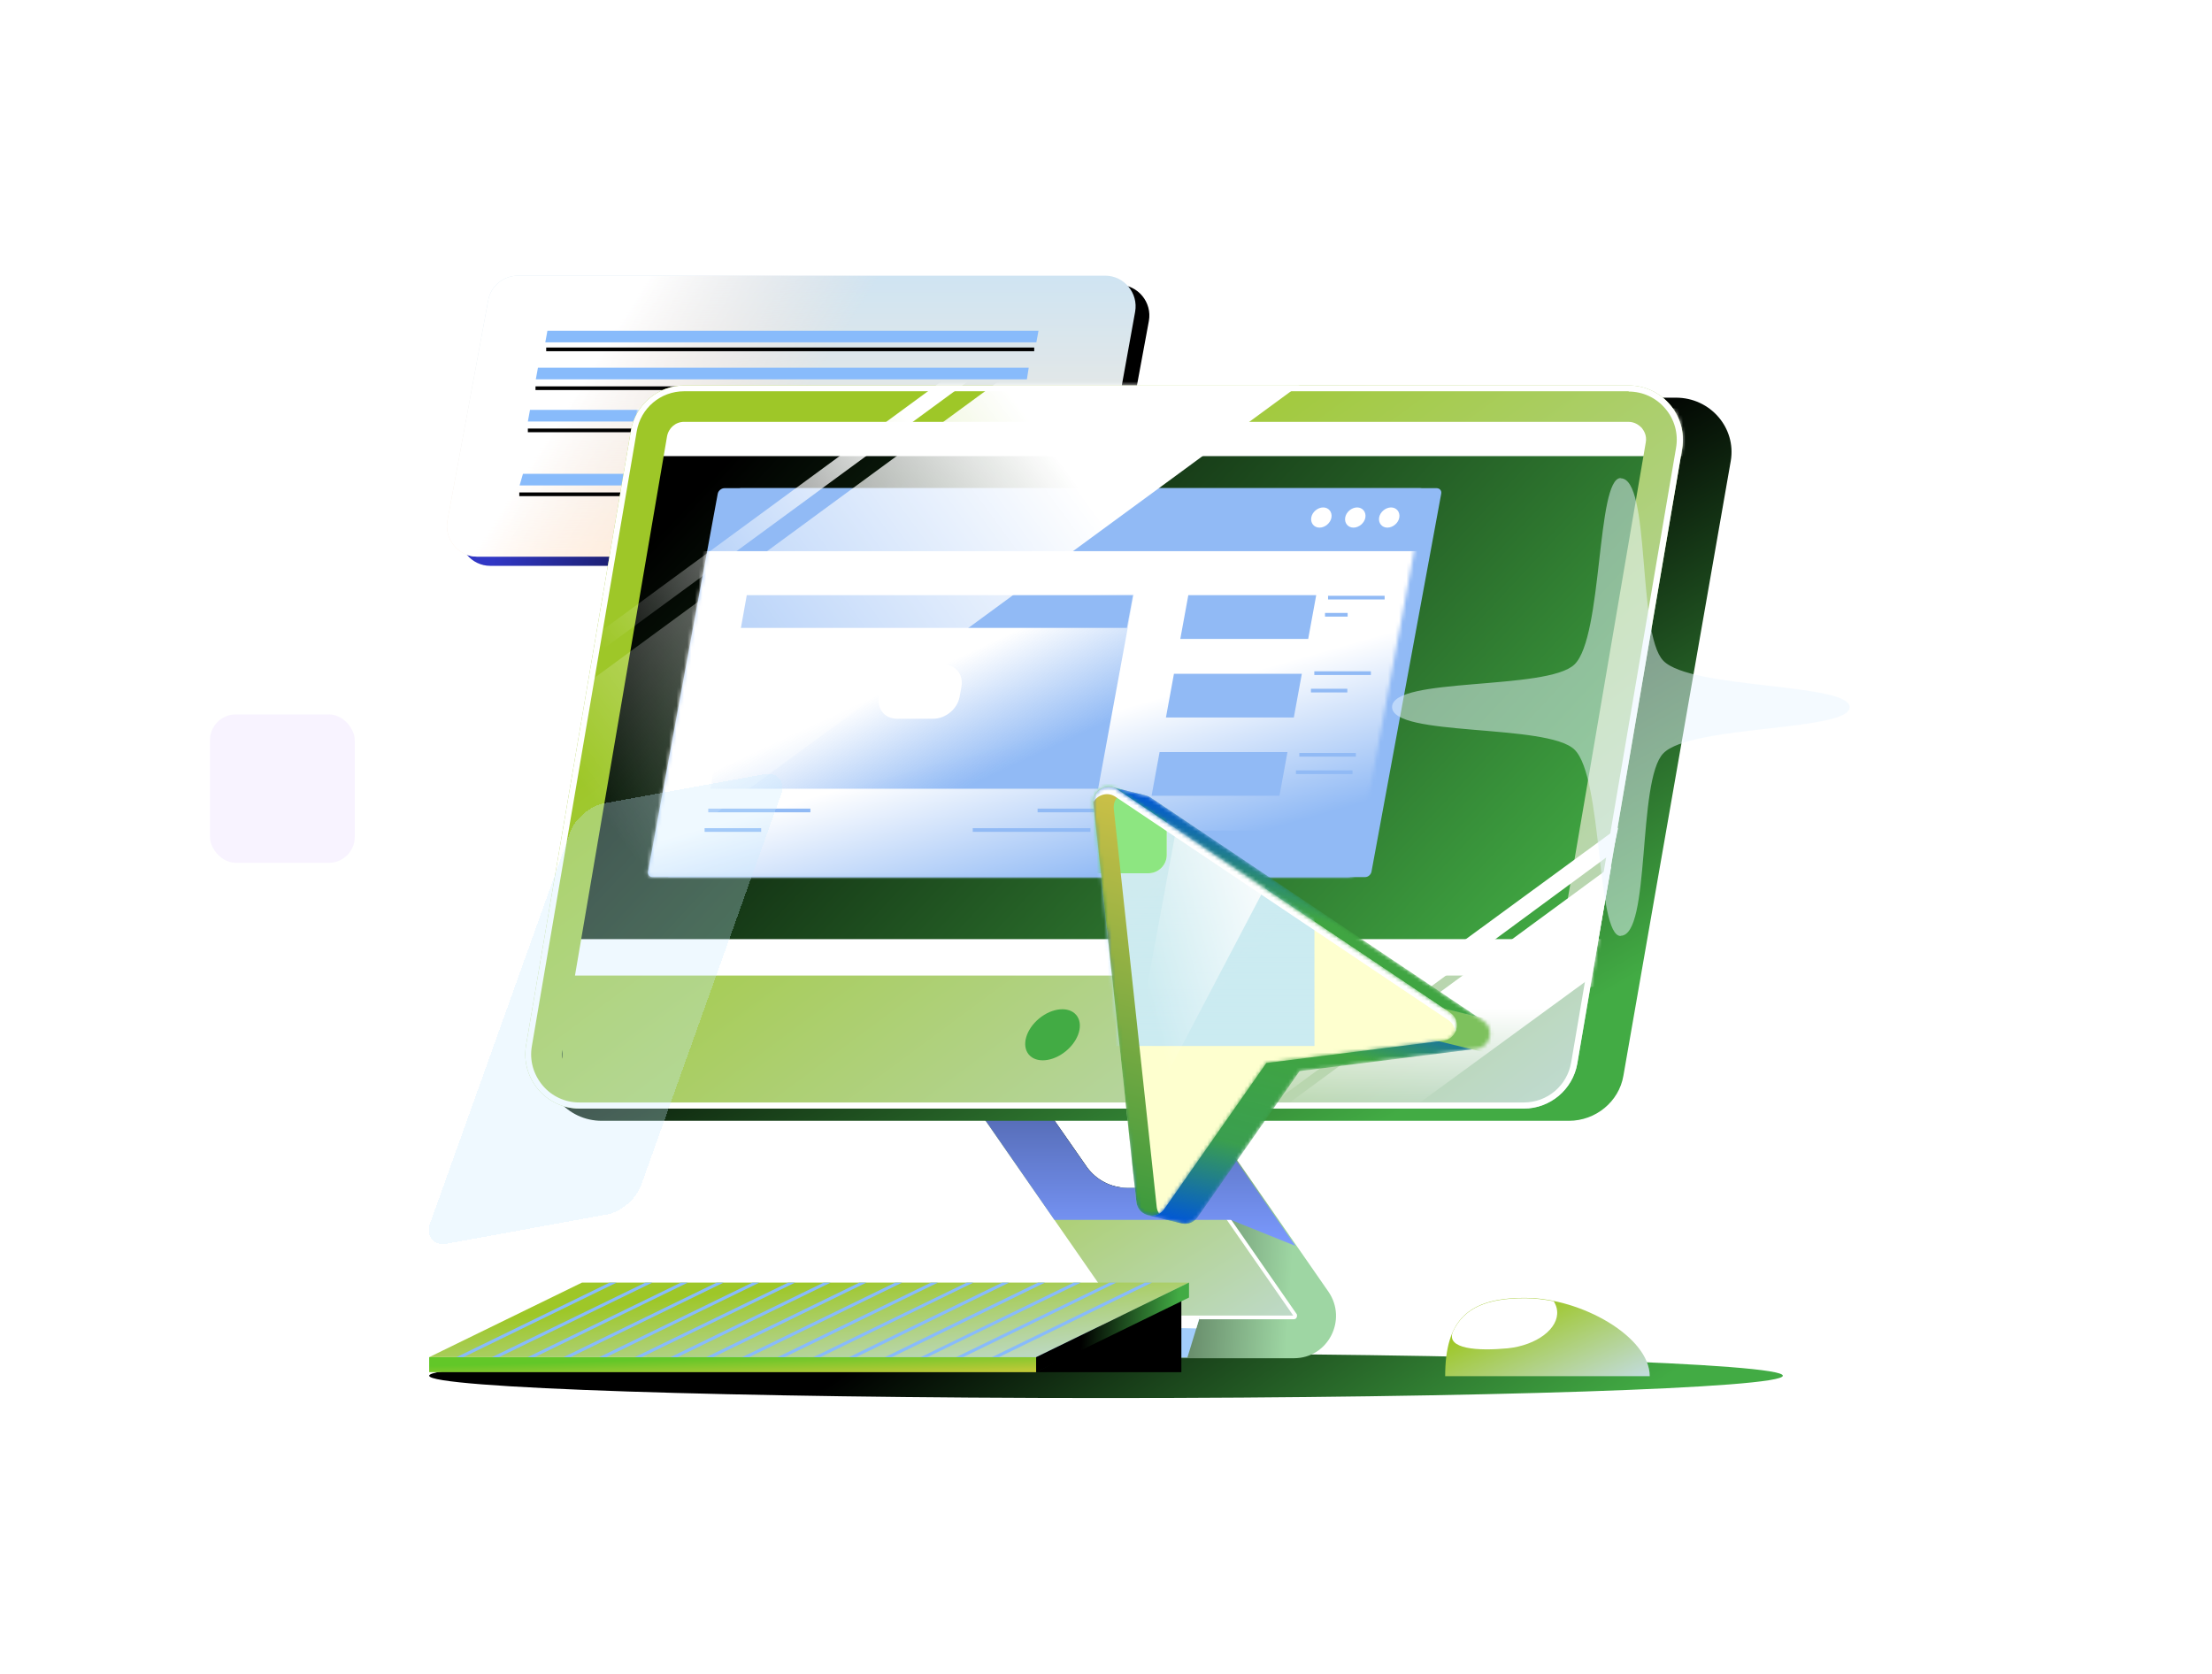 <svg width="600" height="454" viewBox="0 0 600 454" fill="none" xmlns="http://www.w3.org/2000/svg">
<path d="M360.154 350.555L308.566 276.24L299.691 282.378L307.819 294.155H273.648L261.207 276.24L252.332 282.378L303.921 356.692C304.004 356.775 304.087 356.858 303.921 357.107C303.838 357.356 303.672 357.356 303.589 357.356H234.915H187.639V368.138H234.915H303.589H350.865C355.012 368.138 358.827 365.816 360.735 362.166C362.808 358.434 362.56 353.955 360.154 350.555ZM307.653 322.189H305.663C301.35 322.189 297.286 320.033 294.797 316.549L283.766 300.708H304.253L312.547 312.651C315.45 316.632 312.547 322.189 307.653 322.189Z" fill="url(#paint0_linear_31756_114117)"/>
<path d="M300 379.223C401.395 379.223 483.591 376.512 483.591 373.168C483.591 369.824 401.395 367.113 300 367.113C198.606 367.113 116.41 369.824 116.41 373.168C116.41 376.512 198.606 379.223 300 379.223Z" fill="url(#paint1_linear_31756_114117)"/>
<path fill-rule="evenodd" clip-rule="evenodd" d="M308.753 276.072L360.357 350.408L360.371 350.429C365.53 358.007 360.265 368.429 350.948 368.429H234.998V357.069H350.948C350.964 357.069 350.976 357.068 350.984 357.068C350.991 357.06 351 357.047 351.01 357.028C351.033 356.985 351.036 356.95 351.035 356.937C351.035 356.934 351.035 356.932 351.034 356.928C351.034 356.925 351.033 356.921 351.031 356.915C351.028 356.907 351.018 356.879 350.988 356.833L299.421 282.55L308.753 276.072Z" fill="url(#paint2_linear_31756_114117)"/>
<path d="M234.998 357.355H350.948C351.031 357.355 351.197 357.355 351.28 357.106C351.363 356.857 351.28 356.774 351.28 356.691L299.691 282.377" stroke="white" stroke-miterlimit="10"/>
<path d="M325.404 357.355H178.683L175.365 368.221H322.086L325.404 357.355Z" fill="#A2CDFB"/>
<path d="M178.684 357.355H325.405L324.492 360.341L178.684 357.355Z" fill="white"/>
<path d="M296.125 322.185H305.663C301.35 322.185 297.286 320.028 294.798 316.545L283.767 300.703H274.229L285.26 316.545C287.665 320.028 291.729 322.185 296.125 322.185Z" fill="url(#paint3_linear_31756_114117)"/>
<g style="mix-blend-mode:multiply">
<path d="M351.363 337.948L308.566 276.24L299.691 282.378L307.819 294.155H273.648L261.207 276.24L252.332 282.378L286.006 330.898H333.862L351.363 337.948ZM307.653 322.189H305.663C301.35 322.189 297.286 320.033 294.797 316.549L283.766 300.708H304.253L312.547 312.651C315.45 316.632 312.547 322.189 307.653 322.189Z" fill="url(#paint4_linear_31756_114117)"/>
</g>
<path d="M281.047 372.203H320.443V351.717L281.047 372.203Z" fill="black"/>
<path d="M322.517 347.898H157.88L116.41 368.136H281.046L322.517 347.898Z" fill="url(#paint5_linear_31756_114117)"/>
<path d="M322.517 347.898V351.963L281.047 372.2V368.136L322.517 347.898Z" fill="url(#paint6_linear_31756_114117)"/>
<path d="M281.046 368.141H116.41V372.205H281.046V368.141Z" fill="url(#paint7_linear_31756_114117)"/>
<g style="mix-blend-mode:multiply">
<path d="M225.316 347.906H223.409L181.855 368.144H183.763L225.316 347.906Z" fill="#88BBFB"/>
<path d="M215.692 347.906H213.784L172.148 368.144H174.056L215.692 347.906Z" fill="#88BBFB"/>
<path d="M205.994 347.906H204.086L162.533 368.144H164.441L205.994 347.906Z" fill="#88BBFB"/>
<path d="M196.285 347.906H194.377L152.824 368.144H154.732L196.285 347.906Z" fill="#88BBFB"/>
<path d="M123.797 368.144H125.704L167.258 347.906H165.35L123.797 368.144Z" fill="#88BBFB"/>
<path d="M176.962 347.906H175.054L133.418 368.144H135.326L176.962 347.906Z" fill="#88BBFB"/>
<path d="M186.584 347.906H184.676L143.123 368.144H145.031L186.584 347.906Z" fill="#88BBFB"/>
<path d="M235.019 347.906H233.112L191.559 368.144H193.466L235.019 347.906Z" fill="#88BBFB"/>
<path d="M302.783 347.906H300.958L259.322 368.144H261.23L302.783 347.906Z" fill="#88BBFB"/>
<path d="M293.162 347.906H291.254L249.701 368.144H251.526L293.162 347.906Z" fill="#88BBFB"/>
<path d="M283.459 347.906H281.551L239.998 368.144H241.906L283.459 347.906Z" fill="#88BBFB"/>
<path d="M244.724 347.906H242.817L201.264 368.144H203.171L244.724 347.906Z" fill="#88BBFB"/>
<path d="M312.486 347.906H310.578L269.025 368.144H270.933L312.486 347.906Z" fill="#88BBFB"/>
<path d="M254.426 347.906H252.519L210.883 368.144H212.79L254.426 347.906Z" fill="#88BBFB"/>
<path d="M273.752 347.906H271.844L230.291 368.144H232.199L273.752 347.906Z" fill="#88BBFB"/>
<path d="M264.049 347.906H262.224L220.588 368.144H222.496L264.049 347.906Z" fill="#88BBFB"/>
</g>
<path d="M311.631 87.051C312.543 81.991 308.645 77.264 303.503 77.264H144.009C140.028 77.264 136.544 80.084 135.881 84.065L124.85 143.699C123.937 148.758 127.836 153.486 132.978 153.486H292.472C296.453 153.486 299.937 150.666 300.6 146.685L311.631 87.051Z" fill="url(#paint8_linear_31756_114117)"/>
<path d="M307.902 84.564C308.814 79.505 304.916 74.777 299.774 74.777H140.529C136.547 74.777 133.064 77.597 132.4 81.578L121.369 141.212C120.457 146.272 124.355 150.999 129.497 150.999H288.991C292.973 150.999 296.456 148.096 297.12 144.198L307.902 84.564Z" fill="url(#paint9_linear_31756_114117)"/>
<path d="M307.902 84.564C308.814 79.505 304.916 74.777 299.774 74.777H140.529C136.547 74.777 133.064 77.597 132.4 81.578L121.369 141.212C120.457 146.272 124.355 150.999 129.497 150.999H288.991C292.973 150.999 296.456 148.096 297.12 144.198L307.902 84.564Z" fill="url(#paint10_linear_31756_114117)"/>
<path d="M148.154 94.768H280.527" stroke="black"/>
<path d="M145.254 105.301H277.709" stroke="black"/>
<path d="M143.18 116.744H179.342" stroke="black"/>
<path d="M140.857 134.078H173.37" stroke="black"/>
<path d="M281.691 89.707H148.489L147.908 92.859H281.11L281.691 89.707Z" fill="#88BBFB"/>
<path d="M279.037 99.744H145.918L145.338 102.896H278.54L279.037 99.744Z" fill="#88BBFB"/>
<path d="M180.337 111.186H143.76L143.18 114.337H179.839L180.337 111.186Z" fill="#88BBFB"/>
<path d="M174.613 128.521H141.852L140.939 131.673H173.701L174.613 128.521Z" fill="#88BBFB"/>
<path d="M425.56 304.023H163.231C153.889 304.023 146.841 295.812 148.369 286.854L177.498 120.061C178.772 113.011 184.971 107.869 192.36 107.869H454.604C463.946 107.869 470.994 116.08 469.466 125.038L440.337 291.831C439.148 298.798 432.863 304.023 425.56 304.023Z" fill="url(#paint11_linear_31756_114117)"/>
<path d="M409.211 290.441H162.343C153.552 290.441 146.918 282.798 148.357 274.461L175.769 119.217C176.968 112.655 182.802 107.869 189.755 107.869H436.543C445.335 107.869 451.968 115.512 450.529 123.849L423.117 279.093C421.998 285.577 416.084 290.441 409.211 290.441Z" fill="url(#paint12_linear_31756_114117)"/>
<mask id="mask0_31756_114117" style="mask-type:alpha" maskUnits="userSpaceOnUse" x="142" y="104" width="315" height="197">
<path d="M413.321 300.708H157.119C147.996 300.708 141.112 292.497 142.605 283.54L171.053 116.747C172.297 109.697 178.352 104.555 185.568 104.555H441.687C450.81 104.555 457.694 112.766 456.201 121.723L427.753 288.516C426.592 295.483 420.454 300.708 413.321 300.708Z" fill="#C4C4C4"/>
</mask>
<g mask="url(#mask0_31756_114117)">
<rect x="172.658" y="110.766" width="284.376" height="12.958" fill="white"/>
<rect x="138.928" y="254.742" width="302.831" height="12.958" fill="white"/>
</g>
<path d="M441.771 104.555H185.652C178.519 104.555 172.381 109.697 171.137 116.747L142.688 283.54C141.196 292.497 148.08 300.708 157.203 300.708H413.322C420.455 300.708 426.593 295.566 427.837 288.516L456.285 121.723C457.778 112.683 450.811 104.555 441.771 104.555ZM152.475 285.198L152.558 284.784V287.189C152.393 286.608 152.31 285.945 152.475 285.198ZM446.416 119.982L421.699 264.629H155.959L180.924 118.406C181.339 116.083 183.246 114.425 185.569 114.425H441.688C443.596 114.425 444.757 115.503 445.337 116.083C445.918 116.83 446.747 118.157 446.416 119.982Z" fill="url(#paint13_linear_31756_114117)"/>
<path d="M441.771 106.213C445.586 106.213 449.236 107.872 451.724 110.858C454.212 113.761 455.29 117.659 454.627 121.474L426.178 288.184C425.1 294.488 419.709 299.049 413.322 299.049H157.12C153.305 299.049 149.655 297.391 147.167 294.405C144.679 291.419 143.601 287.604 144.264 283.788L172.713 116.996C173.791 110.692 179.182 106.131 185.569 106.131H441.771V106.213ZM441.771 104.555H185.652C178.519 104.555 172.381 109.697 171.137 116.747L142.688 283.54C141.196 292.497 148.08 300.708 157.203 300.708H413.322C420.455 300.708 426.593 295.566 427.837 288.516L456.285 121.723C457.778 112.683 450.811 104.555 441.771 104.555Z" fill="white"/>
<g style="mix-blend-mode:soft-light">
<path d="M200.995 132.42H389.684C390.513 132.42 391.094 133.083 390.928 133.913L372.018 236.427C371.852 237.256 371.105 237.92 370.276 237.92H181.587C180.758 237.92 180.177 237.256 180.343 236.427L199.253 133.913C199.336 133.083 200.166 132.42 200.995 132.42Z" fill="#91BAF5"/>
<path d="M196.513 132.42H385.202C386.032 132.42 386.612 133.083 386.446 133.913L367.536 236.427C367.37 237.256 366.624 237.92 365.794 237.92H177.022C176.193 237.92 175.612 237.256 175.778 236.427L194.689 133.913C194.855 133.083 195.684 132.42 196.513 132.42Z" fill="#91BAF5"/>
<path d="M367.121 143.121C368.614 143.121 370.107 141.876 370.356 140.384C370.605 138.891 369.609 137.646 368.117 137.646C366.624 137.646 365.131 138.891 364.882 140.384C364.633 141.876 365.628 143.121 367.121 143.121Z" fill="white"/>
<path d="M357.916 143.121C359.409 143.121 360.902 141.876 361.151 140.384C361.4 138.891 360.404 137.646 358.911 137.646C357.419 137.646 355.926 138.891 355.677 140.384C355.428 141.876 356.423 143.121 357.916 143.121Z" fill="white"/>
<path d="M376.324 143.121C377.817 143.121 379.31 141.876 379.559 140.384C379.808 138.891 378.813 137.646 377.32 137.646C375.827 137.646 374.334 138.891 374.085 140.384C373.836 141.876 374.831 143.121 376.324 143.121Z" fill="white"/>
<mask id="mask1_31756_114117" style="mask-type:alpha" maskUnits="userSpaceOnUse" x="175" y="132" width="212" height="106">
<path d="M196.513 132.422H385.202C386.032 132.422 386.612 133.085 386.446 133.915L367.536 236.429C367.37 237.258 366.624 237.922 365.794 237.922H177.022C176.193 237.922 175.612 237.258 175.778 236.429L194.689 133.915C194.855 133.085 195.684 132.422 196.513 132.422Z" fill="url(#paint14_linear_31756_114117)"/>
</mask>
<g mask="url(#mask1_31756_114117)">
<path d="M171.133 149.504H397.726L379.147 250.359H152.555L171.133 149.504Z" fill="url(#paint15_linear_31756_114117)"/>
<path d="M202.401 161.203H307.569L297.865 213.953H192.697L202.401 161.203Z" fill="url(#paint16_linear_31756_114117)"/>
<path d="M202.98 161.945H306.739L305.246 169.825H201.57L202.98 161.945Z" fill="#91BAF5" stroke="#91BAF5"/>
<path d="M322.746 161.945H356.42L354.43 172.81H320.756L322.746 161.945Z" fill="#91BAF5" stroke="#91BAF5"/>
<path d="M318.848 183.262H352.522L350.531 194.127H316.857L318.848 183.262Z" fill="#91BAF5" stroke="#91BAF5"/>
<path d="M314.953 204.496H348.627L346.637 215.361H312.963L314.953 204.496Z" fill="#91BAF5" stroke="#91BAF5"/>
<path d="M311.055 225.812H344.729L342.655 236.678H309.064L311.055 225.812Z" fill="#91BAF5" stroke="#91BAF5"/>
<path d="M192.115 219.842H219.817" stroke="#91BAF5"/>
<path d="M191.121 225.146H206.465" stroke="#91BAF5"/>
<path d="M281.443 219.842H296.787" stroke="#91BAF5"/>
<path d="M360.236 162.109H375.58" stroke="#91BAF5"/>
<path d="M356.506 182.598H371.85" stroke="#91BAF5"/>
<path d="M352.438 204.746H367.781" stroke="#91BAF5"/>
<path d="M348.709 224.646H364.053" stroke="#91BAF5"/>
<path d="M359.406 166.76H365.544" stroke="#91BAF5"/>
<path d="M355.59 187.328H365.46" stroke="#91BAF5"/>
<path d="M351.529 209.473H366.873" stroke="#91BAF5"/>
<path d="M347.881 229.377H354.018" stroke="#91BAF5"/>
<path d="M263.857 225.146H295.789" stroke="#91BAF5"/>
<path d="M246.03 180.277H255.899C259.217 180.277 261.373 182.931 260.793 186.249L260.295 188.986C259.715 192.304 256.48 194.958 253.162 194.958H243.292C239.975 194.958 237.818 192.304 238.399 188.986L238.897 186.249C239.477 182.931 242.712 180.277 246.03 180.277Z" fill="white"/>
</g>
</g>
<mask id="mask2_31756_114117" style="mask-type:alpha" maskUnits="userSpaceOnUse" x="142" y="104" width="315" height="197">
<path d="M441.771 104.555H185.652C178.519 104.555 172.381 109.697 171.137 116.747L142.688 283.54C141.196 292.497 148.08 300.708 157.203 300.708H413.322C420.455 300.708 426.593 295.566 427.837 288.516L456.285 121.723C457.778 112.683 450.811 104.555 441.771 104.555ZM152.475 285.198L152.558 284.784V287.189C152.393 286.608 152.31 285.945 152.475 285.198Z" fill="url(#paint17_linear_31756_114117)"/>
</mask>
<g mask="url(#mask2_31756_114117)">
<rect x="338.635" y="42.352" width="4.256" height="389.599" transform="rotate(53.734 338.635 42.352)" fill="url(#paint18_linear_31756_114117)"/>
<rect x="373.273" y="28.297" width="49.088" height="389.599" transform="rotate(53.734 373.273 28.297)" fill="url(#paint19_linear_31756_114117)"/>
</g>
<path d="M335.191 300.456H343.568L437.457 231.284L438.95 224.482L335.191 300.456Z" fill="url(#paint20_linear_31756_114117)"/>
<path d="M431.732 265.04L437.04 235.016L348.045 300.373H383.377L431.732 265.04Z" fill="url(#paint21_linear_31756_114117)"/>
<path d="M289.149 285.098C292.712 282.147 293.966 277.781 291.95 275.347C289.935 272.913 285.412 273.331 281.848 276.282C278.285 279.233 277.031 283.598 279.047 286.033C281.062 288.467 285.585 288.048 289.149 285.098Z" fill="#42AB44"/>
<path d="M447.489 373.291C447.489 362.675 428.993 352.059 413.649 352.059C398.305 352.059 392.002 357.947 392.002 373.291H447.489Z" fill="url(#paint22_linear_31756_114117)"/>
<path d="M408.925 365.739C416.887 364.91 422.859 360.348 422.361 355.537C422.278 354.625 421.946 353.796 421.449 352.966C418.795 352.468 416.223 352.137 413.652 352.137C403.285 352.137 397.064 354.791 394.078 361.26C392.171 365.988 400.962 366.485 408.925 365.739Z" fill="white"/>
<mask id="mask3_31756_114117" style="mask-type:alpha" maskUnits="userSpaceOnUse" x="296" y="213" width="109" height="119">
<path d="M298.596 214.02C297.293 214.81 296.402 216.289 296.59 218.066L308.233 326.018C308.45 328.02 309.891 329.313 311.537 329.665L320.598 331.879C322.105 332.18 323.77 331.663 324.816 330.171L352.508 290.55L400.503 284.486C404.336 284.011 405.517 279.041 402.311 276.88L312.071 216.338L311.63 216.079C311.248 215.885 310.852 215.754 310.459 215.675L301.691 213.533C300.565 213.224 299.532 213.459 298.596 214.02Z" fill="white"/>
</mask>
<g mask="url(#mask3_31756_114117)">
<path d="M298.596 214.02C297.293 214.81 296.402 216.289 296.59 218.066L308.233 326.018C308.45 328.02 309.891 329.313 311.537 329.665L320.598 331.879C322.105 332.18 323.77 331.663 324.816 330.171L352.508 290.55L400.503 284.486C404.336 284.011 405.517 279.041 402.311 276.88L312.071 216.338L311.63 216.079C311.248 215.885 310.852 215.754 310.459 215.675L301.691 213.533C300.565 213.224 299.532 213.459 298.596 214.02Z" fill="#40A542"/>
<path d="M298.596 214.02C297.293 214.81 296.402 216.289 296.59 218.066L308.233 326.018C308.45 328.02 309.891 329.313 311.537 329.665L320.598 331.879C322.105 332.18 323.77 331.663 324.816 330.171L352.508 290.55L400.503 284.486C404.336 284.011 405.517 279.041 402.311 276.88L312.071 216.338L311.63 216.079C311.248 215.885 310.852 215.754 310.459 215.675L301.691 213.533C300.565 213.224 299.532 213.459 298.596 214.02Z" fill="url(#paint23_linear_31756_114117)"/>
<g filter="url(#filter0_f_31756_114117)">
<rect x="378.793" y="270.412" width="35.66" height="8.962" transform="rotate(13.732 378.793 270.412)" fill="#7DC15D"/>
</g>
</g>
<mask id="mask4_31756_114117" style="mask-type:alpha" maskUnits="userSpaceOnUse" x="296" y="213" width="100" height="117">
<path d="M296.572 218.055C296.191 214.526 300.109 212.161 303.059 214.14L393.296 274.679C396.505 276.832 395.325 281.809 391.491 282.293L343.498 288.344L315.802 327.964C313.589 331.129 308.63 329.856 308.215 326.016L296.572 218.055Z" fill="white"/>
</mask>
<g mask="url(#mask4_31756_114117)">
<path d="M296.572 218.055C296.191 214.526 300.109 212.161 303.059 214.14L393.296 274.679C396.505 276.832 395.325 281.809 391.491 282.293L343.498 288.344L315.802 327.964C313.589 331.129 308.63 329.856 308.215 326.016L296.572 218.055Z" fill="url(#paint24_linear_31756_114117)"/>
<g opacity="0.7" filter="url(#filter1_f_31756_114117)">
<g filter="url(#filter2_ii_31756_114117)">
<rect x="13.527" y="-20.26" width="342.972" height="303.967" fill="#B5E2FF"/>
<rect x="13.527" y="-20.26" width="342.972" height="303.967" fill="url(#paint25_linear_31756_114117)"/>
<rect x="13.527" y="-20.26" width="342.972" height="303.967" fill="url(#paint26_linear_31756_114117)"/>
</g>
<g filter="url(#filter3_dii_31756_114117)">
<rect x="266.16" y="180.371" width="48.321" height="51.511" rx="5" fill="white"/>
<rect x="266.16" y="180.371" width="48.321" height="51.511" rx="5" fill="#5CDB5F"/>
</g>
</g>
<g filter="url(#filter4_f_31756_114117)">
<path d="M304.567 215.139C303.021 215.832 301.898 217.437 302.11 219.403L313.754 327.364C313.832 328.085 314.069 328.715 314.419 329.243C311.986 330.594 308.575 329.172 308.235 326.016L296.591 218.055C296.211 214.526 300.129 212.161 303.079 214.14L304.567 215.139Z" fill="url(#paint27_linear_31756_114117)"/>
</g>
<g filter="url(#filter5_f_31756_114117)">
<path d="M296.566 217.628C297.662 215.599 300.395 214.665 302.591 216.139L392.827 276.677C394.098 277.53 394.681 278.826 394.682 280.111C395.598 278.357 395.273 275.992 393.315 274.679L303.079 214.14C300.25 212.242 296.53 214.339 296.566 217.628Z" fill="white"/>
</g>
<g filter="url(#filter6_f_31756_114117)">
<path d="M301.409 320.271L349.695 228.205L323.273 201.928L301.409 320.271Z" fill="url(#paint28_linear_31756_114117)"/>
</g>
</g>
<g filter="url(#filter7_bdii_31756_114117)">
<rect width="58.211" height="126.945" rx="7" transform="matrix(0.984 -0.179 -0.337 0.941 139.012 199.154)" fill="#C8EAFF" fill-opacity="0.3" shape-rendering="crispEdges"/>
</g>
<g filter="url(#filter8_biiiii_31756_114117)">
<path d="M453.169 181.223C446.011 173.82 449.848 131.74 441.601 131.74V131.672C435.001 131.672 436.811 174.759 429.081 182.23C421.664 189.388 379.598 185.551 379.598 193.784C379.598 201.95 421.718 198.18 429.081 205.338C436.811 212.81 435.001 255.897 441.601 255.897V255.829C449.848 255.829 446.011 213.722 453.169 206.345C460.627 198.616 503.714 200.425 503.714 193.825C503.714 187.225 460.627 188.967 453.169 181.223Z" fill="#EBF7FF" fill-opacity="0.5"/>
</g>
<g filter="url(#filter9_bii_31756_114117)">
<rect x="56.955" y="193.785" width="39.268" height="40.25" rx="7" fill="#DEC5FF" fill-opacity="0.2"/>
</g>
<defs>
<filter id="filter0_f_31756_114117" x="376.266" y="270.012" width="37.568" height="17.97" filterUnits="userSpaceOnUse" color-interpolation-filters="sRGB">
<feFlood flood-opacity="0" result="BackgroundImageFix"/>
<feBlend mode="normal" in="SourceGraphic" in2="BackgroundImageFix" result="shape"/>
<feGaussianBlur stdDeviation="0.2" result="effect1_foregroundBlur_31756_114117"/>
</filter>
<filter id="filter1_f_31756_114117" x="9.527" y="-24.26" width="350.973" height="311.967" filterUnits="userSpaceOnUse" color-interpolation-filters="sRGB">
<feFlood flood-opacity="0" result="BackgroundImageFix"/>
<feBlend mode="normal" in="SourceGraphic" in2="BackgroundImageFix" result="shape"/>
<feGaussianBlur stdDeviation="2" result="effect1_foregroundBlur_31756_114117"/>
</filter>
<filter id="filter2_ii_31756_114117" x="12.527" y="-21.26" width="344.973" height="305.967" filterUnits="userSpaceOnUse" color-interpolation-filters="sRGB">
<feFlood flood-opacity="0" result="BackgroundImageFix"/>
<feBlend mode="normal" in="SourceGraphic" in2="BackgroundImageFix" result="shape"/>
<feColorMatrix in="SourceAlpha" type="matrix" values="0 0 0 0 0 0 0 0 0 0 0 0 0 0 0 0 0 0 127 0" result="hardAlpha"/>
<feOffset dx="-1" dy="-1"/>
<feGaussianBlur stdDeviation="0.5"/>
<feComposite in2="hardAlpha" operator="arithmetic" k2="-1" k3="1"/>
<feColorMatrix type="matrix" values="0 0 0 0 0.581 0 0 0 0 0.831 0 0 0 0 0.988 0 0 0 1 0"/>
<feBlend mode="normal" in2="shape" result="effect1_innerShadow_31756_114117"/>
<feColorMatrix in="SourceAlpha" type="matrix" values="0 0 0 0 0 0 0 0 0 0 0 0 0 0 0 0 0 0 127 0" result="hardAlpha"/>
<feOffset dx="1" dy="1"/>
<feGaussianBlur stdDeviation="0.5"/>
<feComposite in2="hardAlpha" operator="arithmetic" k2="-1" k3="1"/>
<feColorMatrix type="matrix" values="0 0 0 0 0.994 0 0 0 0 1 0 0 0 0 0.958 0 0 0 1 0"/>
<feBlend mode="normal" in2="effect1_innerShadow_31756_114117" result="effect2_innerShadow_31756_114117"/>
</filter>
<filter id="filter3_dii_31756_114117" x="260.16" y="177.371" width="64.32" height="67.512" filterUnits="userSpaceOnUse" color-interpolation-filters="sRGB">
<feFlood flood-opacity="0" result="BackgroundImageFix"/>
<feColorMatrix in="SourceAlpha" type="matrix" values="0 0 0 0 0 0 0 0 0 0 0 0 0 0 0 0 0 0 127 0" result="hardAlpha"/>
<feOffset dx="2" dy="5"/>
<feGaussianBlur stdDeviation="4"/>
<feComposite in2="hardAlpha" operator="out"/>
<feColorMatrix type="matrix" values="0 0 0 0 0.226 0 0 0 0 0.617 0 0 0 0 0.235 0 0 0 0.77 0"/>
<feBlend mode="normal" in2="BackgroundImageFix" result="effect1_dropShadow_31756_114117"/>
<feBlend mode="normal" in="SourceGraphic" in2="effect1_dropShadow_31756_114117" result="shape"/>
<feColorMatrix in="SourceAlpha" type="matrix" values="0 0 0 0 0 0 0 0 0 0 0 0 0 0 0 0 0 0 127 0" result="hardAlpha"/>
<feOffset dx="-0.55" dy="-0.55"/>
<feGaussianBlur stdDeviation="0.275"/>
<feComposite in2="hardAlpha" operator="arithmetic" k2="-1" k3="1"/>
<feColorMatrix type="matrix" values="0 0 0 0 0.581 0 0 0 0 0.831 0 0 0 0 0.988 0 0 0 1 0"/>
<feBlend mode="normal" in2="shape" result="effect2_innerShadow_31756_114117"/>
<feColorMatrix in="SourceAlpha" type="matrix" values="0 0 0 0 0 0 0 0 0 0 0 0 0 0 0 0 0 0 127 0" result="hardAlpha"/>
<feOffset dx="0.55" dy="0.55"/>
<feGaussianBlur stdDeviation="0.275"/>
<feComposite in2="hardAlpha" operator="arithmetic" k2="-1" k3="1"/>
<feColorMatrix type="matrix" values="0 0 0 0 0.996 0 0 0 0 1 0 0 0 0 0.812 0 0 0 1 0"/>
<feBlend mode="normal" in2="effect2_innerShadow_31756_114117" result="effect3_innerShadow_31756_114117"/>
</filter>
<filter id="filter4_f_31756_114117" x="294.566" y="211.42" width="21.854" height="120.334" filterUnits="userSpaceOnUse" color-interpolation-filters="sRGB">
<feFlood flood-opacity="0" result="BackgroundImageFix"/>
<feBlend mode="normal" in="SourceGraphic" in2="BackgroundImageFix" result="shape"/>
<feGaussianBlur stdDeviation="1" result="effect1_foregroundBlur_31756_114117"/>
</filter>
<filter id="filter5_f_31756_114117" x="296.266" y="213.12" width="99.204" height="67.291" filterUnits="userSpaceOnUse" color-interpolation-filters="sRGB">
<feFlood flood-opacity="0" result="BackgroundImageFix"/>
<feBlend mode="normal" in="SourceGraphic" in2="BackgroundImageFix" result="shape"/>
<feGaussianBlur stdDeviation="0.15" result="effect1_foregroundBlur_31756_114117"/>
</filter>
<filter id="filter6_f_31756_114117" x="298.408" y="198.928" width="54.287" height="124.344" filterUnits="userSpaceOnUse" color-interpolation-filters="sRGB">
<feFlood flood-opacity="0" result="BackgroundImageFix"/>
<feBlend mode="normal" in="SourceGraphic" in2="BackgroundImageFix" result="shape"/>
<feGaussianBlur stdDeviation="1.5" result="effect1_foregroundBlur_31756_114117"/>
</filter>
<filter id="filter7_bdii_31756_114117" x="94.189" y="185.877" width="126.131" height="159.662" filterUnits="userSpaceOnUse" color-interpolation-filters="sRGB">
<feFlood flood-opacity="0" result="BackgroundImageFix"/>
<feGaussianBlur in="BackgroundImageFix" stdDeviation="2"/>
<feComposite in2="SourceAlpha" operator="in" result="effect1_backgroundBlur_31756_114117"/>
<feColorMatrix in="SourceAlpha" type="matrix" values="0 0 0 0 0 0 0 0 0 0 0 0 0 0 0 0 0 0 127 0" result="hardAlpha"/>
<feOffset dx="18" dy="20"/>
<feGaussianBlur stdDeviation="4"/>
<feComposite in2="hardAlpha" operator="out"/>
<feColorMatrix type="matrix" values="0 0 0 0 0.229 0 0 0 0 0.537 0 0 0 0 1 0 0 0 0.03 0"/>
<feBlend mode="normal" in2="effect1_backgroundBlur_31756_114117" result="effect2_dropShadow_31756_114117"/>
<feBlend mode="normal" in="SourceGraphic" in2="effect2_dropShadow_31756_114117" result="shape"/>
<feColorMatrix in="SourceAlpha" type="matrix" values="0 0 0 0 0 0 0 0 0 0 0 0 0 0 0 0 0 0 127 0" result="hardAlpha"/>
<feOffset dx="-0.8" dy="-0.8"/>
<feGaussianBlur stdDeviation="0.556"/>
<feComposite in2="hardAlpha" operator="arithmetic" k2="-1" k3="1"/>
<feColorMatrix type="matrix" values="0 0 0 0 0.354 0 0 0 0 1 0 0 0 0 0.961 0 0 0 1 0"/>
<feBlend mode="normal" in2="shape" result="effect3_innerShadow_31756_114117"/>
<feColorMatrix in="SourceAlpha" type="matrix" values="0 0 0 0 0 0 0 0 0 0 0 0 0 0 0 0 0 0 127 0" result="hardAlpha"/>
<feOffset dx="0.8" dy="0.8"/>
<feGaussianBlur stdDeviation="0.556"/>
<feComposite in2="hardAlpha" operator="arithmetic" k2="-1" k3="1"/>
<feColorMatrix type="matrix" values="0 0 0 0 0.994 0 0 0 0 1 0 0 0 0 0.958 0 0 0 1 0"/>
<feBlend mode="normal" in2="effect3_innerShadow_31756_114117" result="effect4_innerShadow_31756_114117"/>
</filter>
<filter id="filter8_biiiii_31756_114117" x="375.598" y="127.672" width="132.115" height="132.225" filterUnits="userSpaceOnUse" color-interpolation-filters="sRGB">
<feFlood flood-opacity="0" result="BackgroundImageFix"/>
<feGaussianBlur in="BackgroundImageFix" stdDeviation="1.726"/>
<feComposite in2="SourceAlpha" operator="in" result="effect1_backgroundBlur_31756_114117"/>
<feBlend mode="normal" in="SourceGraphic" in2="effect1_backgroundBlur_31756_114117" result="shape"/>
<feColorMatrix in="SourceAlpha" type="matrix" values="0 0 0 0 0 0 0 0 0 0 0 0 0 0 0 0 0 0 127 0" result="hardAlpha"/>
<feOffset dx="-4" dy="-4"/>
<feGaussianBlur stdDeviation="2"/>
<feComposite in2="hardAlpha" operator="arithmetic" k2="-1" k3="1"/>
<feColorMatrix type="matrix" values="0 0 0 0 0.581 0 0 0 0 0.831 0 0 0 0 0.988 0 0 0 1 0"/>
<feBlend mode="normal" in2="shape" result="effect2_innerShadow_31756_114117"/>
<feColorMatrix in="SourceAlpha" type="matrix" values="0 0 0 0 0 0 0 0 0 0 0 0 0 0 0 0 0 0 127 0" result="hardAlpha"/>
<feOffset dx="-3" dy="-3"/>
<feGaussianBlur stdDeviation="0.5"/>
<feComposite in2="hardAlpha" operator="arithmetic" k2="-1" k3="1"/>
<feColorMatrix type="matrix" values="0 0 0 0 0.496 0 0 0 0 1 0 0 0 0 0.97 0 0 0 1 0"/>
<feBlend mode="normal" in2="effect2_innerShadow_31756_114117" result="effect3_innerShadow_31756_114117"/>
<feColorMatrix in="SourceAlpha" type="matrix" values="0 0 0 0 0 0 0 0 0 0 0 0 0 0 0 0 0 0 127 0" result="hardAlpha"/>
<feOffset dx="-1" dy="-1"/>
<feGaussianBlur stdDeviation="1"/>
<feComposite in2="hardAlpha" operator="arithmetic" k2="-1" k3="1"/>
<feColorMatrix type="matrix" values="0 0 0 0 0 0 0 0 0 0.059 0 0 0 0 0.592 0 0 0 1 0"/>
<feBlend mode="normal" in2="effect3_innerShadow_31756_114117" result="effect4_innerShadow_31756_114117"/>
<feColorMatrix in="SourceAlpha" type="matrix" values="0 0 0 0 0 0 0 0 0 0 0 0 0 0 0 0 0 0 127 0" result="hardAlpha"/>
<feOffset dx="4" dy="4"/>
<feGaussianBlur stdDeviation="2"/>
<feComposite in2="hardAlpha" operator="arithmetic" k2="-1" k3="1"/>
<feColorMatrix type="matrix" values="0 0 0 0 0.996 0 0 0 0 1 0 0 0 0 0.812 0 0 0 1 0"/>
<feBlend mode="normal" in2="effect4_innerShadow_31756_114117" result="effect5_innerShadow_31756_114117"/>
<feColorMatrix in="SourceAlpha" type="matrix" values="0 0 0 0 0 0 0 0 0 0 0 0 0 0 0 0 0 0 127 0" result="hardAlpha"/>
<feOffset dx="2" dy="2"/>
<feGaussianBlur stdDeviation="0.5"/>
<feComposite in2="hardAlpha" operator="arithmetic" k2="-1" k3="1"/>
<feColorMatrix type="matrix" values="0 0 0 0 1 0 0 0 0 1 0 0 0 0 1 0 0 0 1 0"/>
<feBlend mode="normal" in2="effect5_innerShadow_31756_114117" result="effect6_innerShadow_31756_114117"/>
</filter>
<filter id="filter9_bii_31756_114117" x="54.955" y="191.785" width="43.268" height="44.25" filterUnits="userSpaceOnUse" color-interpolation-filters="sRGB">
<feFlood flood-opacity="0" result="BackgroundImageFix"/>
<feGaussianBlur in="BackgroundImageFix" stdDeviation="1"/>
<feComposite in2="SourceAlpha" operator="in" result="effect1_backgroundBlur_31756_114117"/>
<feBlend mode="normal" in="SourceGraphic" in2="effect1_backgroundBlur_31756_114117" result="shape"/>
<feColorMatrix in="SourceAlpha" type="matrix" values="0 0 0 0 0 0 0 0 0 0 0 0 0 0 0 0 0 0 127 0" result="hardAlpha"/>
<feOffset dx="-0.8" dy="-0.8"/>
<feGaussianBlur stdDeviation="0.556"/>
<feComposite in2="hardAlpha" operator="arithmetic" k2="-1" k3="1"/>
<feColorMatrix type="matrix" values="0 0 0 0 0.91 0 0 0 0 0.55 0 0 0 0 1 0 0 0 1 0"/>
<feBlend mode="normal" in2="shape" result="effect2_innerShadow_31756_114117"/>
<feColorMatrix in="SourceAlpha" type="matrix" values="0 0 0 0 0 0 0 0 0 0 0 0 0 0 0 0 0 0 127 0" result="hardAlpha"/>
<feOffset dx="0.8" dy="0.8"/>
<feGaussianBlur stdDeviation="0.556"/>
<feComposite in2="hardAlpha" operator="arithmetic" k2="-1" k3="1"/>
<feColorMatrix type="matrix" values="0 0 0 0 0.994 0 0 0 0 1 0 0 0 0 0.958 0 0 0 1 0"/>
<feBlend mode="normal" in2="effect2_innerShadow_31756_114117" result="effect3_innerShadow_31756_114117"/>
</filter>
<linearGradient id="paint0_linear_31756_114117" x1="274.889" y1="276.24" x2="350.558" y2="397.372" gradientUnits="userSpaceOnUse">
<stop stop-color="#9EC728"/>
<stop offset="1" stop-color="#C8DFFB"/>
</linearGradient>
<linearGradient id="paint1_linear_31756_114117" x1="223.946" y1="375.896" x2="297.17" y2="481.373" gradientUnits="userSpaceOnUse">
<stop/>
<stop offset="1" stop-color="#42AB44"/>
</linearGradient>
<linearGradient id="paint2_linear_31756_114117" x1="272.309" y1="343.061" x2="350.097" y2="348.158" gradientUnits="userSpaceOnUse">
<stop/>
<stop offset="1" stop-color="#9ED6A3"/>
</linearGradient>
<linearGradient id="paint3_linear_31756_114117" x1="290.482" y1="311.693" x2="277.808" y2="309.551" gradientUnits="userSpaceOnUse">
<stop/>
<stop offset="1" stop-color="#3137C5"/>
</linearGradient>
<linearGradient id="paint4_linear_31756_114117" x1="301.847" y1="276.24" x2="301.847" y2="337.948" gradientUnits="userSpaceOnUse">
<stop stop-color="#3B4B81"/>
<stop offset="1" stop-color="#7B9AFF"/>
</linearGradient>
<linearGradient id="paint5_linear_31756_114117" x1="219.463" y1="347.898" x2="223.725" y2="384.487" gradientUnits="userSpaceOnUse">
<stop stop-color="#9EC728"/>
<stop offset="1" stop-color="#C8DFFB"/>
</linearGradient>
<linearGradient id="paint6_linear_31756_114117" x1="293.192" y1="365.525" x2="318.456" y2="367.573" gradientUnits="userSpaceOnUse">
<stop/>
<stop offset="1" stop-color="#42AB44"/>
</linearGradient>
<linearGradient id="paint7_linear_31756_114117" x1="198.728" y1="368.141" x2="199.027" y2="378.281" gradientUnits="userSpaceOnUse">
<stop stop-color="#62C728"/>
<stop offset="1" stop-color="#FFCA42"/>
</linearGradient>
<linearGradient id="paint8_linear_31756_114117" x1="221.402" y1="116.296" x2="149.568" y2="95.933" gradientUnits="userSpaceOnUse">
<stop/>
<stop offset="1" stop-color="#3137C5"/>
</linearGradient>
<linearGradient id="paint9_linear_31756_114117" x1="214.636" y1="74.777" x2="214.636" y2="150.999" gradientUnits="userSpaceOnUse">
<stop stop-color="#CFE4F2"/>
<stop offset="1" stop-color="#FFECD8"/>
</linearGradient>
<linearGradient id="paint10_linear_31756_114117" x1="129.568" y1="58.963" x2="214.625" y2="112.899" gradientUnits="userSpaceOnUse">
<stop stop-color="white"/>
<stop offset="0.474" stop-color="white"/>
<stop offset="1" stop-color="#FFE7DA" stop-opacity="0"/>
</linearGradient>
<linearGradient id="paint11_linear_31756_114117" x1="369.946" y1="150.108" x2="438.078" y2="268.122" gradientUnits="userSpaceOnUse">
<stop/>
<stop offset="1" stop-color="#42AB44"/>
</linearGradient>
<linearGradient id="paint12_linear_31756_114117" x1="235.427" y1="84.07" x2="420.992" y2="257.026" gradientUnits="userSpaceOnUse">
<stop/>
<stop offset="1" stop-color="#42AB44"/>
</linearGradient>
<linearGradient id="paint13_linear_31756_114117" x1="299.486" y1="104.555" x2="471.428" y2="336.597" gradientUnits="userSpaceOnUse">
<stop stop-color="#9EC728"/>
<stop offset="1" stop-color="#C8DFFB"/>
</linearGradient>
<linearGradient id="paint14_linear_31756_114117" x1="180.981" y1="96.796" x2="289.623" y2="199.313" gradientUnits="userSpaceOnUse">
<stop stop-color="#2259CD"/>
<stop offset="1" stop-color="#192F59"/>
</linearGradient>
<linearGradient id="paint15_linear_31756_114117" x1="280.205" y1="243.307" x2="264.073" y2="186.843" gradientUnits="userSpaceOnUse">
<stop stop-color="#91BAF5"/>
<stop offset="0.724" stop-color="white"/>
</linearGradient>
<linearGradient id="paint16_linear_31756_114117" x1="259.026" y1="215.029" x2="245.154" y2="185.191" gradientUnits="userSpaceOnUse">
<stop stop-color="#91BAF5"/>
<stop offset="1" stop-color="#91BAF5" stop-opacity="0"/>
</linearGradient>
<linearGradient id="paint17_linear_31756_114117" x1="158.027" y1="163.313" x2="198.062" y2="187.512" gradientUnits="userSpaceOnUse">
<stop stop-color="#528FD2"/>
<stop offset="1" stop-color="#A2CCFB"/>
</linearGradient>
<linearGradient id="paint18_linear_31756_114117" x1="340.765" y1="42.519" x2="340.765" y2="432.213" gradientUnits="userSpaceOnUse">
<stop offset="0.299" stop-color="white"/>
<stop offset="0.565" stop-color="white" stop-opacity="0"/>
</linearGradient>
<linearGradient id="paint19_linear_31756_114117" x1="397.846" y1="28.465" x2="397.846" y2="418.158" gradientUnits="userSpaceOnUse">
<stop offset="0.324" stop-color="white"/>
<stop offset="0.726" stop-color="white" stop-opacity="0"/>
</linearGradient>
<linearGradient id="paint20_linear_31756_114117" x1="387.082" y1="224.402" x2="387.082" y2="300.417" gradientUnits="userSpaceOnUse">
<stop offset="0.589" stop-color="white"/>
<stop offset="1" stop-color="white" stop-opacity="0"/>
</linearGradient>
<linearGradient id="paint21_linear_31756_114117" x1="392.594" y1="235.044" x2="392.594" y2="300.416" gradientUnits="userSpaceOnUse">
<stop offset="0.589" stop-color="white"/>
<stop offset="1" stop-color="white" stop-opacity="0"/>
</linearGradient>
<linearGradient id="paint22_linear_31756_114117" x1="419.745" y1="352.059" x2="434.389" y2="384.32" gradientUnits="userSpaceOnUse">
<stop stop-color="#9EC728"/>
<stop offset="1" stop-color="#C8DFFB"/>
</linearGradient>
<linearGradient id="paint23_linear_31756_114117" x1="355.792" y1="226.748" x2="329.567" y2="334.073" gradientUnits="userSpaceOnUse">
<stop stop-color="#0057D6"/>
<stop offset="0.198" stop-color="#0057D6" stop-opacity="0"/>
<stop offset="0.333" stop-color="#0057D6" stop-opacity="0"/>
<stop offset="0.348" stop-color="#0057D6"/>
<stop offset="0.502" stop-color="#0057D6" stop-opacity="0"/>
<stop offset="0.778" stop-color="#0057D6" stop-opacity="0.087"/>
<stop offset="1" stop-color="#0057D6"/>
</linearGradient>
<linearGradient id="paint24_linear_31756_114117" x1="297.652" y1="212.547" x2="357.453" y2="305.174" gradientUnits="userSpaceOnUse">
<stop stop-color="#FEFFCF"/>
<stop offset="1" stop-color="#FEFFCF"/>
</linearGradient>
<linearGradient id="paint25_linear_31756_114117" x1="25.847" y1="-5.808" x2="335.265" y2="265.741" gradientUnits="userSpaceOnUse">
<stop stop-color="#FEFFCF"/>
<stop offset="0.354" stop-color="#FFE7DA"/>
<stop offset="1" stop-color="#FFE7DA" stop-opacity="0"/>
</linearGradient>
<linearGradient id="paint26_linear_31756_114117" x1="59.097" y1="308.228" x2="59.097" y2="178.919" gradientUnits="userSpaceOnUse">
<stop stop-color="#B5E2FF"/>
<stop offset="1" stop-color="#B5E2FF" stop-opacity="0"/>
</linearGradient>
<linearGradient id="paint27_linear_31756_114117" x1="319.028" y1="217.765" x2="292.804" y2="325.085" gradientUnits="userSpaceOnUse">
<stop stop-color="#CDC047"/>
<stop offset="1" stop-color="#3C9A3E"/>
</linearGradient>
<linearGradient id="paint28_linear_31756_114117" x1="347.818" y1="236.265" x2="305.079" y2="248.105" gradientUnits="userSpaceOnUse">
<stop stop-color="white"/>
<stop offset="1" stop-color="white" stop-opacity="0"/>
</linearGradient>
</defs>
</svg>
